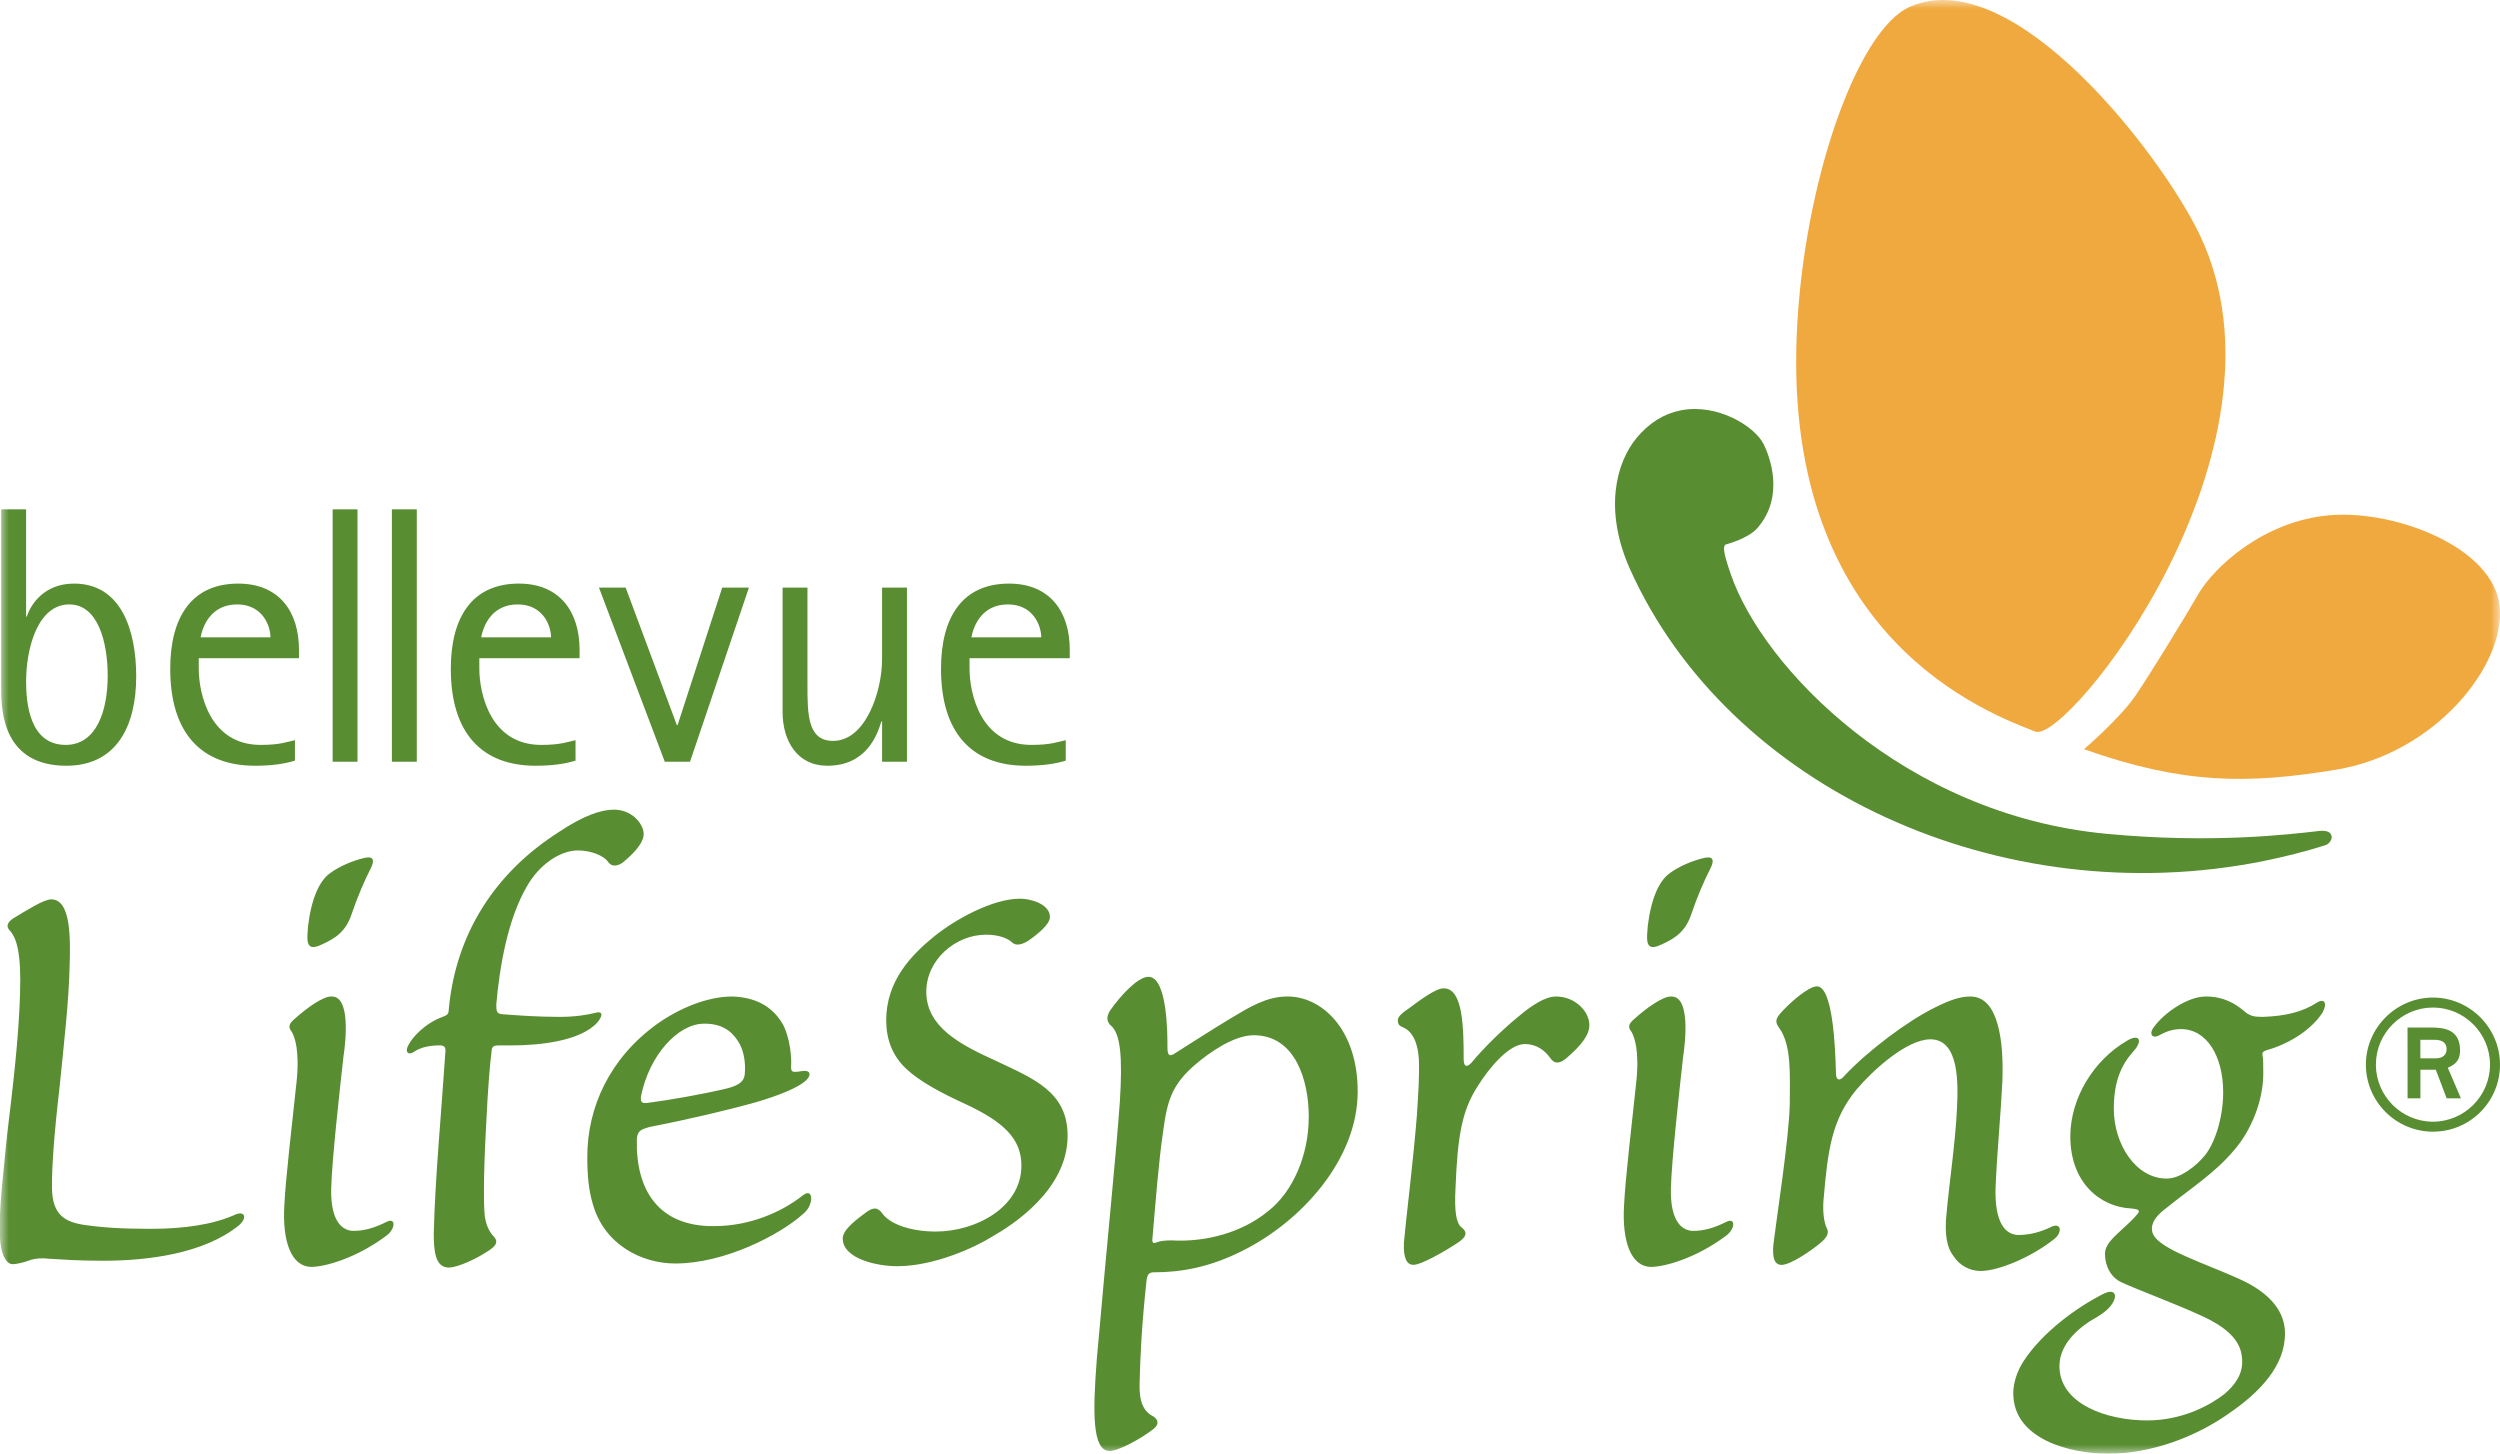 <?xml version="1.0" encoding="UTF-8"?> <svg xmlns="http://www.w3.org/2000/svg" xmlns:xlink="http://www.w3.org/1999/xlink" height="82" viewBox="0 0 141.019 82" width="141.019"><mask id="a" fill="#fff"><path d="m0 0h141.019v82h-141.019z" fill="#fff" fill-rule="evenodd"></path></mask><g fill="none" fill-rule="evenodd"><path d="m58.734 35.951c0-.66-.454-1.857-1.878-1.857-1.465 0-1.94 1.197-2.063 1.857zm1.382 6.954c-.598.186-1.341.289-2.249.289-3.033 0-4.787-1.836-4.787-5.468 0-2.93 1.217-4.807 3.838-4.807 2.311 0 3.425 1.589 3.425 3.735v.474h-5.654v.578c0 1.485.66 4.312 3.487 4.312 1.094 0 1.486-.165 1.94-.268zm-10.359-2.208h-.041c-.248.805-.867 2.497-3.054 2.497-1.692 0-2.518-1.403-2.518-3.033v-7.015h1.403v5.447c0 1.692 0 3.199 1.445 3.199 1.857 0 2.764-2.827 2.764-4.601v-4.044h1.403v9.822h-1.403zm-15.971-7.552h1.506l2.888 7.758h.041l2.518-7.758h1.506l-3.322 9.822h-1.424zm-2.703 2.806c0-.66-.454-1.857-1.878-1.857-1.465 0-1.94 1.197-2.063 1.857zm1.382 6.954c-.598.186-1.341.289-2.249.289-3.033 0-4.787-1.836-4.787-5.468 0-2.93 1.217-4.807 3.838-4.807 2.311 0 3.425 1.589 3.425 3.735v.474h-5.654v.578c0 1.485.66 4.312 3.487 4.312 1.093 0 1.486-.165 1.939-.268zm-10.359.062h1.404v-14.238h-1.404zm-3.343 0h1.403v-14.238h-1.403zm-3.507-7.016c0-.66-.455-1.857-1.878-1.857-1.465 0-1.939 1.197-2.063 1.857zm1.382 6.954c-.598.186-1.342.289-2.249.289-3.033 0-4.787-1.836-4.787-5.468 0-2.93 1.218-4.807 3.838-4.807 2.311 0 3.425 1.589 3.425 3.735v.474h-5.654v.578c0 1.485.66 4.312 3.487 4.312 1.094 0 1.485-.165 1.939-.268zm-12.937-.887c1.754 0 2.373-1.94 2.373-3.9 0-1.878-.537-4.024-2.167-4.024-1.753 0-2.434 2.414-2.434 4.354 0 1.135.165 3.57 2.229 3.57zm-2.229-7.242h.041c.227-.702.991-1.857 2.662-1.857 2.703 0 3.508 2.703 3.508 5.241 0 2.827-1.135 5.034-3.941 5.034-3.508 0-3.673-2.992-3.673-4.271v-10.193h1.403zm122.975 21.435c.997 0 1.648.422 2.07.766.383.345.613.383 1.111.383 1.342-.039 2.299-.307 3.066-.805.421-.268.613.038.306.575-.652.996-1.916 1.763-3.142 2.108-.23.077-.268.153-.23.307.038.192.038.498.038 1.035 0 1.456-.651 3.142-1.609 4.253-1.073 1.303-2.414 2.146-3.794 3.257-.574.422-.881.805-.881 1.226 0 .383.306.69.881 1.035.805.498 2.798 1.226 3.985 1.763 1.916.843 2.644 1.954 2.644 3.104 0 1.801-1.379 3.295-3.181 4.522-1.839 1.303-4.369 2.261-6.782 2.261-2.146 0-5.365-.805-5.365-3.411 0-.613.23-1.265.574-1.801 1.073-1.648 3.027-3.066 4.56-3.832.498-.23.766 0 .498.498-.192.345-.537.613-.92.843-.92.498-2.108 1.456-2.108 2.759 0 2.146 2.682 3.066 4.944 3.066 2.069 0 3.64-.92 4.368-1.495.537-.46.996-1.034.996-1.801 0-.805-.306-1.724-2.375-2.644-1.418-.651-3.679-1.494-4.407-1.839-.614-.268-.958-.92-.958-1.609 0-.537.46-.92 1.035-1.456.384-.345.613-.575.805-.805.153-.191.077-.268-.345-.306-1.763-.077-3.449-1.456-3.449-4.062 0-2.223 1.379-4.33 3.142-5.365.651-.421.958-.153.536.421-.422.498-1.226 1.303-1.226 3.372 0 1.993 1.226 3.947 2.989 3.947.728 0 1.61-.652 2.146-1.303.536-.651 1.035-2.069 1.035-3.564 0-2.031-.92-3.564-2.376-3.564-.613 0-.996.23-1.226.345-.383.23-.613-.076-.306-.46.574-.805 1.916-1.724 2.912-1.724zm-13.298 0c1.609 0 1.878 2.606 1.801 4.752-.076 1.686-.306 4.1-.383 5.978-.077 2.069.575 2.721 1.303 2.721.652 0 1.303-.192 1.839-.46.575-.268.652.345.115.728-1.265.996-3.104 1.763-4.1 1.763-.613 0-1.188-.307-1.533-.843-.344-.422-.536-1.188-.383-2.491.116-1.341.498-4.023.575-5.748.077-1.456.153-3.985-1.494-3.985-1.342 0-3.258 1.763-4.139 2.798-1.418 1.686-1.648 3.449-1.878 6.131-.076.69 0 1.418.192 1.763.115.268-.038.498-.345.766-.536.46-1.724 1.265-2.222 1.265-.421 0-.537-.422-.46-1.188.153-1.303.881-5.939.919-7.894 0-1.609.115-3.257-.575-4.253-.229-.307-.268-.498.038-.843.46-.536 1.571-1.533 2.07-1.533.881 0 1.035 3.334 1.073 4.905 0 .421.23.46.498.115 1.303-1.38 3.526-3.066 5.097-3.832.842-.421 1.417-.613 1.954-.613zm-18.202-3.985c.192-1.571.652-2.568 1.265-2.99.536-.383 1.188-.651 1.763-.805.652-.192.766.039.498.575-.306.574-.766 1.647-1.073 2.567-.307.92-.843 1.341-1.724 1.725-.574.268-.805.115-.766-.575zm1.341 3.985c1.035 0 .805 2.414.652 3.41-.192 1.724-.652 5.825-.69 7.434-.038 1.878.652 2.376 1.265 2.376.575 0 1.15-.153 1.84-.498.575-.306.537.422-.038.805-1.648 1.226-3.41 1.724-4.177 1.724-1.15 0-1.648-1.456-1.533-3.449.077-1.61.46-4.752.69-6.974.192-1.801-.115-2.568-.268-2.836-.192-.23-.192-.422.116-.69.766-.69 1.647-1.303 2.107-1.303zm-12.837-.46c1.073 0 1.111 2.223 1.111 3.985 0 .421.153.498.422.23.689-.843 1.839-1.954 2.644-2.606.767-.652 1.533-1.15 2.146-1.15 1.073 0 1.878.843 1.878 1.609 0 .575-.46 1.15-1.303 1.878-.421.345-.689.306-.919-.039-.307-.421-.766-.766-1.418-.766-.882 0-1.993 1.303-2.682 2.414-.882 1.379-1.112 2.836-1.226 5.671-.076 1.379.038 2.031.345 2.261.345.268.269.536-.191.843-.69.46-2.069 1.265-2.529 1.265-.383 0-.575-.383-.537-1.265.077-.958.537-4.675.728-7.127.076-1.15.153-2.223.115-3.219-.077-1.111-.46-1.61-.92-1.801-.23-.077-.268-.23-.268-.383 0-.192.192-.383.651-.69.613-.46 1.495-1.111 1.916-1.111zm-7.627 7.242c0-2.069-.766-4.598-3.104-4.598-1.111 0-2.491.958-3.334 1.686-1.226 1.073-1.533 1.916-1.763 3.641-.268 1.763-.46 4.33-.613 6.092-.039.307.038.345.229.268.153-.076.46-.115.843-.115 1.954.115 3.985-.46 5.403-1.61 1.456-1.111 2.337-3.219 2.337-5.326zm-1.187-6.783c1.915 0 3.947 1.839 3.947 5.365 0 3.832-3.181 7.319-6.477 8.967-1.877.958-3.525 1.226-5.02 1.226-.307 0-.384.153-.422.537-.268 2.491-.344 4.215-.383 5.671-.039 1.111.229 1.648.766 1.916.307.192.345.46 0 .728-.69.537-1.954 1.226-2.452 1.226-.996 0-.958-2.184-.729-5.173.613-6.974 1.073-11.343 1.303-14.562.154-2.452.039-3.793-.498-4.253-.268-.23-.268-.537-.038-.881.536-.766 1.533-1.878 2.146-1.878 1.073 0 1.073 3.258 1.073 3.947 0 .46.077.613.46.345.422-.268 2.337-1.494 3.181-1.993.958-.575 1.954-1.188 3.104-1.188zm-22.073 15.213c-.997 0-3.028-.383-3.028-1.571 0-.537.958-1.188 1.303-1.456.46-.345.69-.268.92.038.422.613 1.61 1.035 3.028 1.035 2.223 0 4.828-1.341 4.828-3.717 0-1.494-.957-2.452-3.181-3.487-1.341-.613-2.568-1.265-3.334-1.993-.766-.728-1.111-1.648-1.111-2.721 0-2.223 1.418-3.679 2.682-4.713 1.226-.996 3.334-2.146 4.867-2.146.614 0 1.686.307 1.686 1.035 0 .421-.728.996-1.226 1.341-.307.192-.652.307-.881.115-.269-.269-.805-.46-1.495-.46-1.724 0-3.372 1.418-3.372 3.219 0 1.955 1.84 2.951 3.87 3.871 2.185 1.034 4.101 1.763 4.101 4.253 0 3.066-3.142 5.059-4.292 5.71-.92.575-3.219 1.648-5.326 1.648zm-10.845-13.68c-1.494 0-3.104 1.801-3.564 4.1-.038.383.077.422.537.345.92-.115 2.951-.46 4.369-.805.69-.191.958-.421.958-.92.038-.575-.076-1.264-.383-1.724-.383-.613-.958-.996-1.878-.996zm-1.648 13.527c-1.839 0-3.985-1.035-4.637-3.372-.23-.767-.306-1.61-.306-2.644 0-2.797 1.264-5.556 3.908-7.472 1.226-.881 2.836-1.571 4.253-1.571 1.648.039 2.453.843 2.874 1.571.421.805.498 1.955.46 2.376 0 .307.038.345.574.268.613-.115.575.307.153.613-.384.306-1.303.728-2.759 1.149-1.495.421-3.947.997-5.94 1.379-.537.154-.69.23-.728.69-.076 2.912 1.265 4.943 4.369 4.905 1.916 0 3.717-.728 4.981-1.724.613-.498.652.498.077.996-1.342 1.226-4.484 2.836-7.243 2.836zm-9.887-12.301c-.268 0-.46 0-.46.383-.077.575-.191 1.763-.307 4.215-.153 2.759-.153 4.829-.038 5.212.077.421.268.766.498.996.23.268.115.498-.307.766-.613.422-1.724.958-2.26.958-.767 0-.843-.958-.843-1.916.076-3.142.421-6.706.652-10.193.038-.307-.038-.421-.307-.421-.614 0-1.112.115-1.495.383-.307.192-.498-.038-.268-.422.192-.383.882-1.188 1.916-1.571.23-.077.345-.153.345-.383.383-4.292 2.605-7.741 6.208-10.04 1.379-.92 2.376-1.265 3.104-1.265 1.073 0 1.686.843 1.686 1.38 0 .575-.767 1.265-1.188 1.61-.345.23-.652.23-.843-.077-.23-.307-.92-.613-1.686-.613-.996 0-2.184.805-2.873 2.032-1.073 1.839-1.533 4.483-1.725 6.668 0 .383.039.498.307.536.958.077 2.108.153 3.257.153.92 0 1.571-.115 2.031-.23.383-.115.46.115.115.536-.958 1.073-3.295 1.303-4.867 1.303zm-10.806-6.744c.192-1.571.652-2.568 1.265-2.99.536-.383 1.188-.651 1.763-.805.652-.192.766.039.498.575-.307.574-.766 1.647-1.073 2.567-.307.92-.843 1.341-1.724 1.725-.574.268-.805.115-.766-.575zm1.341 3.985c1.035 0 .805 2.414.652 3.41-.192 1.724-.652 5.825-.69 7.434-.039 1.878.652 2.376 1.264 2.376.575 0 1.15-.153 1.84-.498.574-.306.536.422-.038.805-1.648 1.226-3.411 1.724-4.177 1.724-1.15 0-1.648-1.456-1.533-3.449.076-1.61.459-4.752.689-6.974.192-1.801-.115-2.568-.268-2.836-.192-.23-.192-.422.115-.69.767-.69 1.648-1.303 2.108-1.303zm-10.193 13.105c1.801 0 3.487-.23 4.752-.804.537-.23.69.191.192.613-1.992 1.61-5.173 1.992-7.664 1.992-1.456 0-2.376-.077-3.066-.115-.306-.038-.689-.038-1.034.077-.307.115-.728.23-.996.23-.192 0-.383-.153-.537-.536-.153-.421-.192-.958-.192-1.533 0-1.418.23-3.257.422-5.25.307-2.529.651-5.365.728-7.932.076-2.299-.192-3.142-.575-3.564-.229-.23-.153-.46.192-.69.766-.46 1.724-1.073 2.146-1.073 1.149 0 1.073 2.376 1.034 3.717-.038 1.954-.307 4.292-.574 6.936-.307 2.606-.422 4.445-.422 5.404-.038 1.609.575 2.107 1.763 2.299 1.035.153 2.146.23 3.794.23z" fill="#588d32" mask="url(#a)"></path><path d="m127.695 48.567c-14.818 2.982-30.174-4.086-35.74-16.441-1.506-3.355-.795-6.043.378-7.443.693-.827 1.519-1.344 2.462-1.533 2.052-.416 4.189.882 4.697 1.922.313.645 1.201 2.887-.342 4.692-.519.624-1.818.953-1.818.953-.142.095-.142.417.29 1.651 1.795 5.278 9.781 13.592 21.19 14.664 5.93.566 10.338.033 11.999-.158.505-.055.678.112.708.291.048.181-.15.449-.329.504-1.16.37-2.331.659-3.497.898" fill="#588d32" mask="url(#a)"></path><path d="m117.552 42.261c5.577 1.974 9.206 1.984 14.231 1.154 5.552-.919 9.537-5.841 9.218-9.188-.319-3.331-5.825-5.457-9.549-5.167-3.724.301-6.549 2.902-7.449 4.451-.647 1.129-2.67 4.443-3.533 5.711-.86 1.275-2.917 3.04-2.917 3.04zm-16.204-23.341c.341-8.401 3.354-17.197 6.381-18.535 5.841-2.574 14.243 8.426 16.359 12.874 5.764 12.117-7.484 28.707-9.28 28.009-2.632-1.039-14.168-5.208-13.46-22.348z" fill="#f0a93f" mask="url(#a)"></path><path d="m136.528 59.698h.869c.338 0 .611-.161.611-.515 0-.354-.241-.531-.676-.531h-.805zm-.724-1.738h1.336c.757 0 1.626.128 1.626 1.288 0 .708-.434.853-.692.982l.741 1.723h-.805l-.611-1.61h-.869v1.61h-.724zm1.433 5.312c1.771 0 3.219-1.449 3.219-3.219 0-1.771-1.449-3.22-3.219-3.22-1.771 0-3.219 1.449-3.219 3.22 0 1.771 1.449 3.219 3.219 3.219zm-3.783-3.219c0-2.076 1.706-3.783 3.783-3.783 2.076 0 3.782 1.706 3.782 3.783 0 2.092-1.69 3.782-3.782 3.782-2.077 0-3.783-1.69-3.783-3.782z" fill="#588d32"></path></g></svg> 